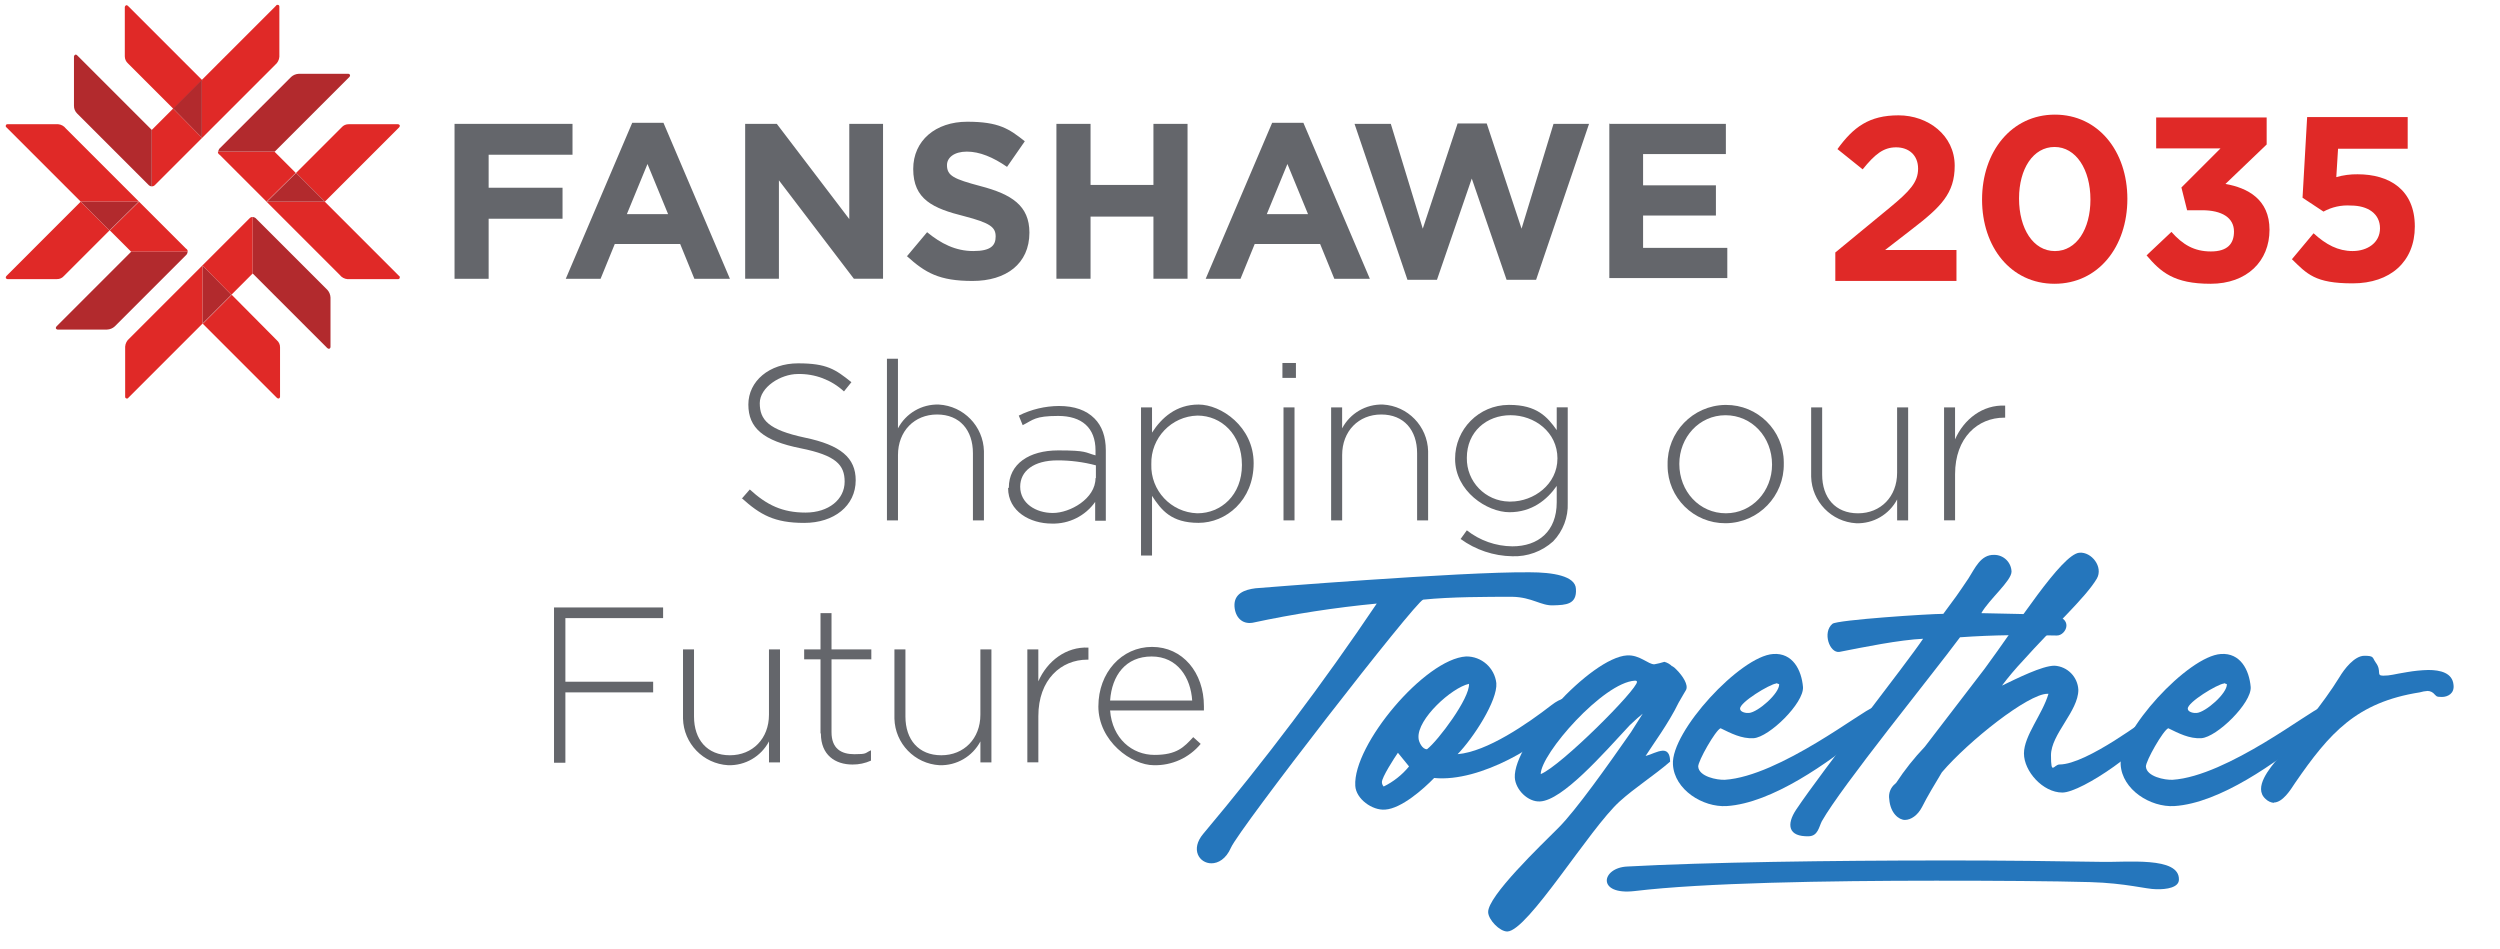 <?xml version="1.0" encoding="UTF-8"?>
<svg id="Layer_1" xmlns="http://www.w3.org/2000/svg" width="992.34" height="376.54" version="1.1" viewBox="0 0 992.34 376.54">
  <!-- Generator: Adobe Illustrator 29.2.1, SVG Export Plug-In . SVG Version: 2.1.0 Build 116)  -->
  <g id="Fanshawe2035-wordmark-blue">
    <g id="Layer_11" data-name="Layer_1">
      <g id="Group_91">
        <path id="Path_30" d="M546.56,239.57c-16.59,1.58-33.07,4.12-49.36,7.62-4.23.7-6.91-2.26-7.19-6.49-.28-5.08,3.95-6.63,8.32-7.19,0,0,81.52-6.63,108.88-6.35,9.03,0,18.19,1.41,18.33,6.63.42,6.21-4.1,6.35-8.88,6.49-4.94.28-8.46-3.24-16.36-3.39-9.73,0-24.54,0-35.39,1.13-2.82.42-73.06,90.97-76.3,98.45-1.97,4.51-5.08,6.21-7.76,6.21-4.79,0-8.46-5.5-3.24-11.71,24.6-29.27,47.62-59.82,68.97-91.54v.14Z" style="fill: #2576bc;"/>
        <path id="Path_31" d="M621.03,285.26c-8.18,9.87-33.29,25.39-51.76,23.55-4.23,4.37-12.98,12.13-19.46,12.55-5.08.42-11.57-4.23-11.85-9.45-.98-16.22,27.64-50.35,44-51.34,6.12-.07,11.3,4.5,11.99,10.58.56,6.91-9.17,21.86-15.37,28.21,11.71-.98,27.78-12.13,37.24-19.46,8.04-6.21,9.59,0,5.08,5.22l.14.14ZM559.25,304.16l-4.37-5.36c-1.27,1.83-6.49,9.87-6.35,11.71.02.63.27,1.23.7,1.69,3.86-1.89,7.27-4.59,10.01-7.9v-.14ZM583.09,271.44c-6.91,1.55-20.59,13.96-20.03,21.44,0,1.55,1.55,4.65,3.39,4.51,4.37-3.39,17.07-20.31,16.64-25.95h0Z" style="fill: #2576bc;"/>
        <path id="Path_32" d="M663.76,264.39c.63.38,1.2.86,1.69,1.41,2.54,2.54,4.79,6.06,3.81,8.04-.56.98-1.69,2.82-2.96,5.08-3.95,8.18-10.44,16.93-13.11,21.16,2.26-.56,4.51-1.97,6.91-2.12,2.4,0,2.82,2.4,2.82,4.37-6.35,5.5-13.96,10.3-20.03,15.8-11.99,10.86-36.39,51.34-44.57,51.62-3.1,0-7.48-4.65-7.62-7.62-.28-6.35,21.02-26.66,27.93-33.57,6.91-6.91,19.32-24.4,28.77-37.94,1.69-2.82,3.39-5.22,4.65-7.33-1.13.85-2.82,2.4-5.08,4.51-10.86,11.71-26.8,29.9-35.68,30.32-4.79.28-9.73-4.65-10.01-9.45-.7-13.68,30.18-47.67,44.57-48.52,5.08-.28,8.46,3.67,10.86,3.53,1.34-.24,2.65-.57,3.95-.98,1.18.32,2.25.95,3.1,1.83v-.14ZM649.8,270.74c0-.56-.56-.56-.85-.56-12.55.7-37.38,29.05-37.38,37.09,8.04-3.24,38.36-33.57,38.22-36.67v.14Z" style="fill: #2576bc;"/>
        <path id="Path_33" d="M742.89,280.89c.61,0,1.12.48,1.13,1.1,0,.01,0,.02,0,.03-.61,3.41-2.07,6.61-4.23,9.31-13.82,11.28-36.39,27.5-54.44,28.63-9.45.56-20.73-6.49-21.3-16.5-.85-13.11,26.8-43.02,39.77-43.86,7.76-.56,11.28,6.35,11.85,13.11.42,6.35-13.4,19.89-19.6,20.31-4.79.28-9.03-1.97-13.11-3.95-1.97.7-9.03,13.11-8.88,15.24.28,3.95,7.48,5.36,10.58,5.22,21.72-1.41,55.57-28.21,58.53-28.49l-.29-.14ZM705.09,271.3c-2.68.28-14.53,7.48-14.39,10.01,0,1.41,2.54,1.83,3.53,1.69,3.53-.28,12.13-7.76,11.99-11.42l-1.13-.42v.14Z" style="fill: #2576bc;"/>
        <path id="Path_34" d="M763.62,253.53c-9.59.42-24.12,3.39-33.43,5.22-3.95.7-6.91-7.76-2.82-11.14,1.83-1.55,38.22-3.95,44-3.95,4.94-6.63,5.36-7.19,10.01-14.1,2.54-3.95,4.79-9.45,10.16-9.31,3.72-.03,6.78,2.91,6.91,6.63,0,3.67-8.88,11-11.99,16.5,9.87.28,17.63.28,27.08.7,10.3.56,6.63,8.32,2.82,8.18-13.26-.28-24.54-.28-38.36.7-10.86,14.67-47.11,59.24-54.87,73.06-1.13,2.26-1.55,5.78-5.08,5.92-8.32.28-9.03-4.65-5.08-10.58,10.58-15.8,43.72-57.83,50.49-67.98l.14.14Z" style="fill: #2576bc;"/>
        <path id="Path_35" d="M752.62,310.79c3.36-5.13,7.19-9.95,11.42-14.39l23.69-30.89c12.83-17.35,30.61-45.55,37.66-46.12,4.79-.42,9.59,5.64,6.91,10.3-4.51,7.62-17.49,19.32-29.33,32.58-2.95,3.14-5.73,6.43-8.32,9.87,5.92-2.82,15.94-7.9,20.87-7.9,5.14.31,9.21,4.45,9.45,9.59,0,8.46-10.86,17.63-10.86,25.95s1.13,3.67,3.39,3.67c10.86,0,35.26-18.9,35.82-18.9,1.5.23,2.54,1.64,2.3,3.14-.01.08-.03.16-.05.24-2.82,8.32-29.2,26.66-36.95,26.66s-15.24-8.46-15.24-15.51,7.33-15.51,9.73-23.69h-.42c-7.62,0-31.31,18.76-41.89,31.17-2.96,4.94-5.78,9.59-7.9,13.82-1.69,3.24-4.37,5.08-6.77,5.08s-5.78-2.68-6.21-8.18c-.4-2.35.52-4.73,2.4-6.21l.28-.29Z" style="fill: #2576bc;"/>
        <path id="Path_36" d="M920.6,280.89c.61,0,1.12.48,1.13,1.1,0,.01,0,.02,0,.03-.61,3.41-2.07,6.61-4.23,9.31-13.82,11.28-36.39,27.5-54.44,28.63-9.45.56-20.73-6.49-21.3-16.5-.85-13.11,26.8-43.02,39.77-43.86,7.76-.56,11.28,6.35,11.85,13.11.42,6.35-13.4,19.89-19.6,20.31-4.79.28-9.03-1.97-13.11-3.95-1.97.7-9.03,13.11-8.88,15.24.28,3.95,7.48,5.36,10.58,5.22,21.72-1.41,55.57-28.21,58.53-28.49l-.29-.14ZM882.8,271.3c-2.68.28-14.53,7.48-14.39,10.01,0,1.41,2.54,1.83,3.53,1.69,3.53-.28,12.13-7.76,11.99-11.42l-1.13-.42v.14Z" style="fill: #2576bc;"/>
        <path id="Path_37" d="M902.69,318.69c-1.28-.09-2.48-.64-3.39-1.55-5.08-4.51,1.83-12.41,5.08-16.36,8.04-10.16,17.49-21.02,24.25-32.02,1.83-3.1,5.92-8.46,9.87-8.46s3.1.7,4.51,2.68c2.54,3.39,0,5.22,2.96,5.22s4.1-.56,9.45-1.41c2.8-.49,5.62-.78,8.46-.85,4.79,0,9.59,1.13,10.01,5.92.42,3.39-2.26,4.79-4.65,4.79s-2.12-.42-2.82-.98c-.68-.87-1.72-1.39-2.82-1.41-1.05.07-2.09.26-3.1.56-25.11,3.95-35.82,16.08-49.51,35.97-1.83,2.82-4.94,7.76-8.46,7.76l.15.14Z" style="fill: #2576bc;"/>
      </g>
      <path id="Path_38" d="M771.52,341.54c23.69,0,45.84.28,62.34.56,10.16.28,31.31-2.26,31.03,7.05,0,3.1-4.79,3.95-9.03,3.81-3.95,0-11.85-2.4-26.23-2.82-15.09-.42-37.09-.56-61.21-.56-43.02,0-92.52.85-119.46,4.1-15.37,1.83-13.4-9.31-2.96-9.73,30.89-1.69,81.24-2.4,125.52-2.4Z" style="fill: #2576bc;"/>
      <g id="Group_92">
        <path id="Path_39" d="M638.66,49.16h46.4v11.99h-32.86v12.41h28.91v11.99h-28.91v12.83h33.43v11.99h-46.83v-61.49h0l-.14.28ZM537.53,49.16h14.53l12.69,41.61,13.82-41.75h11.57l13.82,41.75,12.69-41.61h14.1l-21.02,61.91h-11.71l-13.82-40.2-13.82,40.2h-11.71l-21.01-61.91h-.14ZM519.2,84.99l-8.18-19.89-8.18,19.89h16.36ZM504.95,48.74h12.41l26.38,61.92h-14.1l-5.64-13.82h-25.96l-5.64,13.82h-13.82l26.38-61.92h0ZM419.34,49.16h13.54v24.25h24.96v-24.25h13.54v61.49h-13.54v-24.68h-24.96v24.68h-13.55v-61.49h0ZM359.96,101.76l8.04-9.59c5.5,4.51,11.28,7.48,18.33,7.48s8.88-2.26,8.88-5.78h0c0-3.67-2.12-5.36-12.41-8.04-12.41-3.1-20.31-6.63-20.31-18.76h0c0-11.28,8.89-18.75,21.44-18.75s16.64,2.82,22.85,7.76l-7.05,10.16c-5.5-3.81-10.86-6.06-15.94-6.06s-7.9,2.4-7.9,5.36h0c0,4.23,2.68,5.5,13.26,8.32,12.41,3.24,19.46,7.76,19.46,18.48h0c0,12.41-9.31,19.18-22.57,19.18s-18.76-3.24-26.09-9.87h0v.13ZM295.93,49.16h12.41l28.77,37.8v-37.8h13.4v61.49h-11.57l-29.76-39.07v39.07h-13.4v-61.49h.14ZM265.19,84.99l-8.18-19.89-8.18,19.89h16.36ZM250.94,48.74h12.41l26.38,61.92h-14.11l-5.64-13.82h-25.95l-5.64,13.82h-13.82l26.38-61.92h0ZM180.42,49.16h46.83v12.26h-33.29v13.11h29.33v12.29h-29.33v23.84h-13.54v-61.5h0Z" style="fill: #64666b;"/>
        <path id="Path_40" d="M157.99,110.8c.36.03.68-.24.7-.6,0-.03,0-.07,0-.1,0-.28,0-.42-.28-.56l-29.48-29.48h-23.13l29.05,29.05h0c.75.98,1.88,1.6,3.1,1.69h20.03ZM105.81,80.05l11.57-11.42-8.46-8.46h-22.43c-.05.53.23,1.03.7,1.27l18.62,18.62h0ZM128.94,80.05l29.48-29.48c.19-.18.29-.44.28-.7,0-.28-.42-.56-.7-.56h-19.6c-1.08-.03-2.12.44-2.82,1.27h0l-18.05,18.05,11.42,11.42ZM49.68,157.48c-.03.36.24.68.6.7.03,0,.07,0,.1,0,.28,0,.42,0,.56-.28l29.48-29.48v-23.13l-29.05,29.05h0c-.99.8-1.6,1.98-1.69,3.24v19.89h0ZM80.42,105.44l11.42,11.57,8.46-8.46v-22.43c-.49,0-.95.2-1.27.56l-18.62,18.62h0v.14ZM80.42,128.43l29.48,29.48c.18.19.44.29.7.28.28,0,.56-.42.56-.7v-19.61c.03-1.08-.44-2.12-1.27-2.82h0l-17.91-18.05-11.42,11.42h-.14,0ZM2.99,49.3c-.36-.03-.68.24-.7.6,0,.03,0,.07,0,.1,0,.28,0,.42.28.56l29.48,29.48h23.13l-29.05-29.05h0c-.75-.98-1.88-1.6-3.1-1.69,0,0-20.03,0-20.03,0ZM55.18,80.05l-11.57,11.42,8.46,8.46h22.43c.05-.53-.23-1.03-.7-1.27l-18.62-18.62h0ZM32.04,80.05L2.57,109.53c-.19.18-.29.44-.28.7,0,.28.42.56.7.56h19.6c1.08.03,2.12-.44,2.82-1.27h0l18.05-18.05-11.42-11.42h0ZM110.89,2.62c.03-.36-.24-.68-.6-.7-.03,0-.07,0-.1,0-.28,0-.42,0-.56.28l-29.48,29.48v23.13l29.05-29.05h0c.99-.8,1.6-1.98,1.69-3.24V2.62h0ZM80.14,54.66l-11.42-11.57-8.46,8.47v22.42c.49,0,.95-.2,1.27-.56l18.62-18.62h0v-.14ZM68.72,43.1l-17.91-17.92h0c-.81-.71-1.27-1.74-1.27-2.82V2.76c.06-.32.27-.58.56-.7.26-.01.52.09.7.28l29.48,29.48-11.42,11.42h0l-.15-.14Z" style="fill: #e02927;"/>
        <path id="Path_41" d="M128.94,80.05l-11.42-11.42-11.57,11.42h22.99ZM138.67,30.55c.21-.17.32-.44.28-.7,0-.28-.42-.56-.7-.56h-19.61c-1.15.04-2.26.49-3.1,1.27l-28.49,28.49c-.24.33-.39.72-.42,1.13h22.42l29.62-29.62h0ZM80.42,128.43l11.42-11.42-11.42-11.57v23.13h0v-.14ZM129.93,138.16c.17.21.44.32.7.28.28,0,.56-.42.56-.7v-19.61c-.04-1.15-.49-2.26-1.27-3.1l-28.49-28.49c-.33-.24-.72-.39-1.13-.42v22.43l29.62,29.62h0ZM32.05,80.05l11.42,11.42,11.57-11.42h-22.99ZM22.45,129.56c-.21.17-.32.44-.28.7,0,.28.42.56.7.56h19.6c1.15-.04,2.26-.49,3.1-1.27l28.49-28.49c.24-.33.39-.72.42-1.13h-22.42l-29.62,29.62h0ZM80.14,31.67l-11.42,11.42,11.42,11.57v-23.13h0v.14ZM60.25,51.56v22.42c-.42,0-.82-.15-1.13-.42l-28.49-28.49c-.84-.81-1.3-1.94-1.27-3.1v-19.6c.06-.32.27-.58.56-.7.27-.03.53.07.7.28l29.62,29.62Z" style="fill: #b22a2d;"/>
      </g>
    </g>
    <g id="_x3C_Layer_x3E_">
      <g id="Group_93">
        <path id="Path_42" d="M294.66,197.68l2.96-3.39c6.77,6.21,12.98,9.17,22.14,9.17s15.51-5.22,15.51-12.27h0c0-6.63-3.39-10.44-17.49-13.26-14.81-2.96-20.73-8.04-20.73-17.35h0c0-9.31,8.32-16.36,19.75-16.36s14.81,2.4,21.16,7.48l-2.96,3.67c-4.98-4.6-11.56-7.08-18.33-6.91-6.77,0-15.09,5.22-15.09,11.57h0c0,6.63,3.39,10.58,17.91,13.68,14.24,2.96,20.17,8.04,20.17,16.92h0c0,10.16-8.6,16.93-20.45,16.93s-17.49-3.24-24.82-9.87h.28Z" style="fill: #64666b;"/>
        <path id="Path_43" d="M352.06,142.39h4.37v27.64c3.16-5.99,9.45-9.66,16.22-9.45,9.87.57,17.65,8.6,17.91,18.48v27.5h-4.37v-26.66c0-9.17-5.22-15.37-14.24-15.37s-15.51,6.63-15.51,16.08v25.95h-4.38v-64.17Z" style="fill: #64666b;"/>
        <path id="Path_44" d="M400.44,193.59h0c0-9.45,8.04-14.81,19.6-14.81s10.58.85,14.81,1.97v-1.97c0-9.03-5.5-13.68-14.81-13.68s-9.87,1.55-14.1,3.67l-1.55-3.81c4.95-2.47,10.4-3.77,15.94-3.81,6.21,0,10.86,1.69,14.1,4.94,2.96,2.96,4.51,7.19,4.51,12.69v27.93h-4.23v-7.48c-3.93,5.57-10.39,8.8-17.21,8.6-8.6,0-17.35-4.79-17.35-14.1l.28-.13ZM435,189.79v-5.08c-4.97-1.32-10.1-1.98-15.24-1.97-9.45,0-14.81,4.23-14.81,10.44h0c0,6.63,6.21,10.44,12.98,10.44s16.92-5.64,16.92-13.82h.15Z" style="fill: #64666b;"/>
        <path id="Path_45" d="M452.91,161.71h4.37v10.01c3.81-5.92,9.59-11.14,18.48-11.14s21.86,8.74,21.86,23.27h0c0,14.81-11,23.69-21.86,23.69s-14.81-5.08-18.48-10.72v23.69h-4.37v-58.96.15ZM492.96,184.42h0c0-11.99-8.18-19.46-17.63-19.46-10.38.26-18.59,8.88-18.33,19.26,0,.02,0,.04,0,.06h0c-.35,10.4,7.81,19.11,18.21,19.46.04,0,.08,0,.13,0,9.31,0,17.63-7.19,17.63-19.18v-.14Z" style="fill: #64666b;"/>
        <path id="Path_46" d="M509.04,144.08h5.36v5.92h-5.36v-5.92ZM509.47,161.71h4.37v44.85h-4.37v-44.85Z" style="fill: #64666b;"/>
        <path id="Path_47" d="M528.37,161.71h4.37v8.32c3.16-5.99,9.45-9.66,16.22-9.45,9.87.57,17.65,8.6,17.91,18.48v27.5h-4.37v-26.66c0-9.17-5.22-15.37-14.24-15.37s-15.51,6.63-15.51,16.08v25.95h-4.38v-44.85Z" style="fill: #64666b;"/>
        <path id="Path_48" d="M579.7,214.04l2.54-3.53c5.15,4.05,11.5,6.29,18.05,6.35,10.3,0,17.63-5.92,17.63-17.49v-6.49c-3.81,5.5-9.87,10.44-18.76,10.44s-21.58-8.32-21.58-21.16h0c-.05-11.79,9.46-21.39,21.25-21.44.11,0,.22,0,.33,0,10.86,0,15.09,4.79,18.76,10.01v-9.03h4.37v37.94c.23,5.66-1.86,11.16-5.78,15.24-4.43,4.02-10.25,6.14-16.22,5.92-7.41-.11-14.61-2.53-20.59-6.91v.14ZM618.21,182.02h0c0-10.58-9.17-17.21-18.62-17.21s-17.35,6.49-17.35,16.93h0c-.16,9.43,7.36,17.19,16.78,17.35.19,0,.38,0,.57,0,9.3,0,18.61-6.91,18.61-17.06h0Z" style="fill: #64666b;"/>
        <path id="Path_49" d="M661.93,184.42h0c-.24-12.85,9.99-23.46,22.84-23.69.1,0,.2,0,.29,0,12.63-.07,22.93,10.12,22.99,22.75,0,.17,0,.34,0,.52h0c.24,12.85-9.99,23.46-22.84,23.69-.1,0-.2,0-.29,0-12.63.07-22.93-10.12-22.99-22.75,0-.17,0-.34,0-.52ZM703.39,184.42h0c0-11-8.04-19.6-18.48-19.6s-18.33,8.74-18.33,19.32h0c0,11,8.04,19.6,18.48,19.6s18.33-8.75,18.33-19.32Z" style="fill: #64666b;"/>
        <path id="Path_50" d="M718.91,189.22v-27.5h4.37v26.66c0,9.17,5.22,15.37,14.24,15.37s15.51-6.63,15.51-16.08v-25.95h4.38v44.85h-4.37v-8.32c-3.16,5.99-9.45,9.66-16.22,9.45-9.87-.57-17.65-8.6-17.91-18.48Z" style="fill: #64666b;"/>
        <path id="Path_51" d="M771.66,161.71h4.37v12.69c3.53-8.04,11-13.82,19.89-13.4v4.79h-.42c-10.44,0-19.46,7.9-19.46,22.42v18.34h-4.37v-44.85Z" style="fill: #64666b;"/>
      </g>
      <g id="Group_94">
        <path id="Path_52" d="M728.5,100.22l21.58-17.77c8.04-6.63,11.28-10.16,11.28-15.51s-3.67-8.46-8.74-8.46-8.46,2.82-13.26,8.74l-10.01-8.04c6.35-8.74,12.55-13.4,24.25-13.4s22.29,7.9,22.29,20.03h0c0,11-5.5,16.36-17.07,25.25l-10.58,8.18h28.35v12.27h-48.09v-11.28Z" style="fill: #e02927;"/>
        <path id="Path_53" d="M786.75,79.21h0c0-19.04,11.71-33.71,28.91-33.71s28.77,14.53,28.77,33.43h0c0,19.04-11.57,33.71-28.91,33.71s-28.77-14.54-28.77-33.43ZM829.77,79.21h0c0-11.99-5.78-20.87-14.24-20.87s-14.1,8.6-14.1,20.45h0c0,11.99,5.64,20.87,14.24,20.87s14.1-8.74,14.1-20.45h0Z" style="fill: #e02927;"/>
        <path id="Path_54" d="M852.05,101.36l9.87-9.31c4.51,5.08,9.03,7.76,15.66,7.76s9.17-3.1,9.17-7.9h0c0-5.5-4.79-8.46-12.69-8.46h-5.92l-2.26-9.03,15.51-15.51h-25.53v-12.28h43.86v10.72l-16.36,15.66c8.74,1.55,17.49,6.06,17.49,18.19h0c0,12.41-8.88,21.44-23.41,21.44s-19.75-4.65-25.39-11.28h0Z" style="fill: #e02927;"/>
        <path id="Path_55" d="M909.74,102.9l8.6-10.3c4.94,4.51,9.73,7.05,15.51,7.05s10.86-3.24,10.86-9.03h0c0-5.78-4.79-9.03-11.57-9.03-3.77-.26-7.54.57-10.86,2.4l-8.32-5.5,1.83-32.01h39.91v12.55h-27.64l-.7,11.28c2.75-.79,5.6-1.17,8.46-1.13,12.55,0,22.71,6.06,22.71,20.73h0c0,13.96-9.73,22.57-24.68,22.57s-18.05-3.67-24.25-9.73l.13.14Z" style="fill: #e02927;"/>
      </g>
      <g id="Group_95">
        <path id="Path_57" d="M219.77,241.12h43.44v4.23h-38.79v25.25h34.84v4.23h-34.84v27.93h-4.51v-61.63h-.14Z" style="fill: #64666b;"/>
        <path id="Path_58" d="M271.11,285.26v-27.5h4.37v26.66c0,9.17,5.22,15.37,14.24,15.37s15.51-6.63,15.51-16.08v-25.95h4.38v44.85h-4.37v-8.32c-3.16,5.99-9.45,9.66-16.22,9.45-9.87-.57-17.65-8.6-17.91-18.48Z" style="fill: #64666b;"/>
        <path id="Path_59" d="M325.69,291.05v-29.33h-6.49v-3.95h6.49v-14.39h4.37v14.39h15.8v3.95h-15.8v28.91c0,6.49,3.81,8.74,9.03,8.74s4.1-.42,6.63-1.55v4.1c-2.3,1.04-4.81,1.57-7.33,1.55-6.91,0-12.55-3.81-12.55-12.27l-.14-.15Z" style="fill: #64666b;"/>
        <path id="Path_60" d="M355.03,285.26v-27.5h4.37v26.66c0,9.17,5.22,15.37,14.24,15.37s15.51-6.63,15.51-16.08v-25.95h4.38v44.85h-4.37v-8.32c-3.16,5.99-9.45,9.66-16.22,9.45-9.87-.57-17.65-8.6-17.91-18.48Z" style="fill: #64666b;"/>
        <path id="Path_61" d="M407.78,257.76h4.37v12.69c3.53-8.04,11-13.82,19.89-13.4v4.79h-.42c-10.44,0-19.46,7.9-19.46,22.42v18.34h-4.37v-44.85Z" style="fill: #64666b;"/>
        <path id="Path_62" d="M435.99,280.33h0c0-13.26,9.17-23.55,21.3-23.55s20.59,10.16,20.59,23.55v1.69h-37.24c.85,11.14,8.74,17.63,17.63,17.63s11.71-3.1,15.37-7.05l2.96,2.68c-4.58,5.53-11.44,8.64-18.62,8.46-8.74,0-22-9.46-22-23.42ZM473.22,278.07c-.56-9.03-5.78-17.49-16.08-17.49s-15.8,7.48-16.5,17.49h32.58Z" style="fill: #64666b;"/>
      </g>
    </g>
  </g>
</svg>